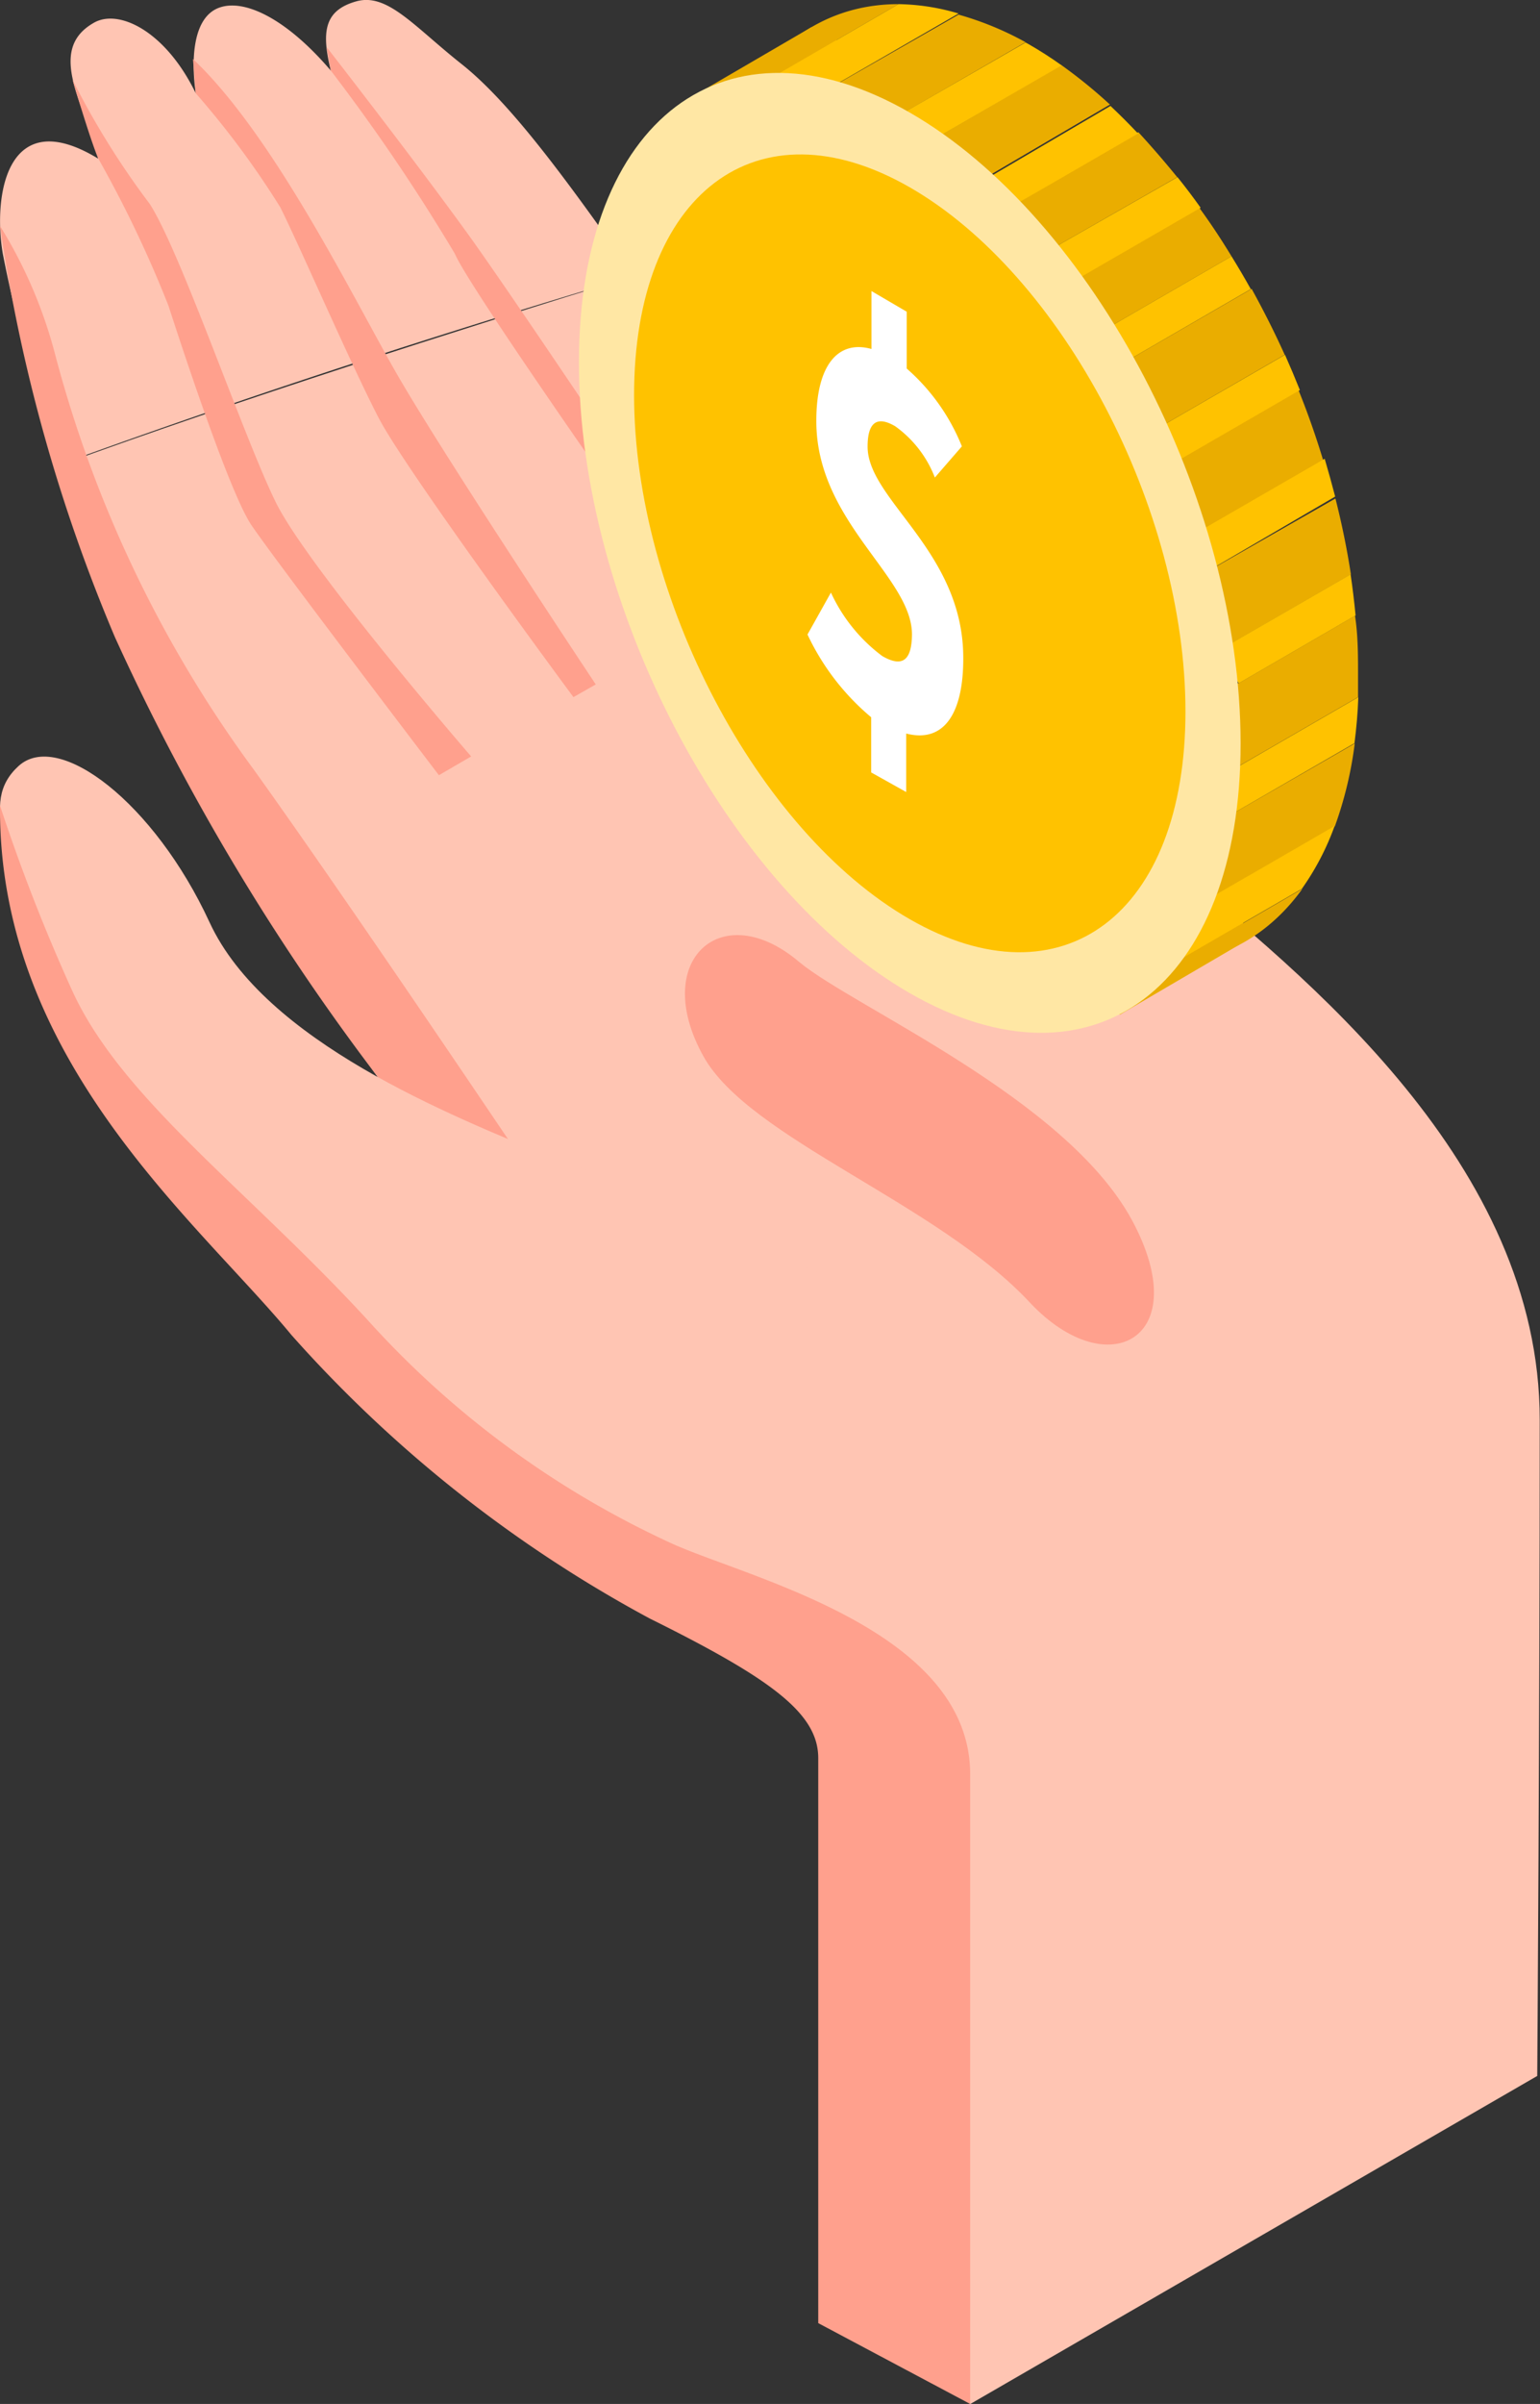 <svg xmlns="http://www.w3.org/2000/svg" viewBox="0 0 55.86 87.14"><rect x="0" y="0" width="55.86" height="87.14" fill="#333333" stroke="none"/><defs><style>.cls-1{fill:#ffc5b3;}.cls-2{fill:#ffa08d;}.cls-3{fill:#eaad00;}.cls-4{fill:#ffc200;}.cls-5{fill:#ffe7a4;}.cls-6{fill:#fff;}</style></defs><title>Ресурс 5</title><g id="Слой_2" data-name="Слой 2"><g id="Layer_1" data-name="Layer 1"><path class="cls-1" d="M2.24,16.81C9.09,14.32,16,12.08,23,10c-2.54-3.63-4.53-6.31-6.26-7.68S14.05-.27,12.92.05,11.64,1.11,12,2.56C10.37.65,8.83-.07,7.92.29s-1,1.82-.82,3.09C6,1.11,4.28.29,3.38.84c-1.72,1-.27,3,.18,4.91C.26,3.74-.26,7.06.1,9.19A49.13,49.13,0,0,0,2.24,16.81Z"/><path class="cls-1" d="M42.34,31.27c-3.13-2.57-10.57-8.06-15.77-15.44C25.65,14.51,23.79,11.11,23,10c-6.49,2-14.39,4.52-20.76,6.84C5.56,26,11.52,36.64,15,40.7c4.67,5.43,17.92,17.86,17.92,22.86s2.26,23.59,2.26,23.59l20.58-11.9s.09-12.8.09-23.77C55.86,42.19,47.34,35.37,42.34,31.27Z"/><path class="cls-2" d="M0,8.19A60.31,60.31,0,0,0,4.17,23.1,83.18,83.18,0,0,0,15,40.7l3.87,1.25s-6.24-9.28-9.67-14.06A44.43,44.43,0,0,1,2,12.85,16.88,16.88,0,0,0,0,8.19Z"/><path class="cls-1" d="M40,57.43S37,61,33,61.1c-4.33.13-12.67-5-17.33-10S4.54,42.15,2,35.43C.33,31-.78,29.1.67,27.77S5.6,29.1,7.6,33.43s8.74,7,12.42,8.52C20.8,42.27,41,49.1,40,57.43Z"/><path class="cls-2" d="M0,29.2a66.13,66.13,0,0,0,2.61,6.69c1.78,3.92,6.31,7.17,10.69,11.92a33.81,33.81,0,0,0,10.94,8.08c2.62,1.25,10.95,3.09,10.95,8.42V87.14l-5.51-2.93V63.73c0-1.62-1.69-2.87-6.11-5.06a47.43,47.43,0,0,1-13-10.28C7.17,44.27-.07,38.45,0,29.2Z"/><path class="cls-2" d="M2.63,2.89S3.25,5,3.56,5.74a42.7,42.7,0,0,1,2.55,5.34c.69,2.13,2.25,6.81,3,7.94s6.81,9.08,6.81,9.08l1.17-.68S11.17,20.58,10,18.2,6.56,9.14,5.43,7.39A29.36,29.36,0,0,1,2.63,2.89Z"/><path class="cls-2" d="M7,2.14l.1,1.24a31.47,31.47,0,0,1,3.07,4.14c.69,1.38,2.56,5.69,3.56,7.62S20.8,25.27,20.8,25.27l.81-.46s-5.68-8.54-7.31-11.42S9.87,4.85,7,2.14Z"/><path class="cls-2" d="M11.85,1.71l.15.85a69.15,69.15,0,0,1,4.5,6.64c.61,1.44,9,13.27,9,13.27l.69-.37S18.92,11.17,16.92,8.41,11.85,1.71,11.85,1.71Z"/><path class="cls-2" d="M29,34.88c-2.81-2.4-5.42-.08-3.49,3.4,1.66,3,8.49,5.32,11.86,8.95,2.83,3,6,1.28,3.69-3C38.67,39.81,31,36.53,29,34.88Z"/><polygon class="cls-3" points="25.34 3.37 29.44 0.98 31.33 1.98 26.47 5.08 25.34 3.37"/><polygon class="cls-3" points="40.62 36.78 44.96 34.24 45.51 31 38.87 35.03 40.62 36.78"/><path class="cls-3" d="M44.53,29.6l-.67-1.21,5.4-3.12q0-.39,0-.8c0-.71,0-1.43-.11-2.15l-4.24,2.46-.67-1.21L49,20.82c-.14-.92-.33-1.84-.56-2.75L43.3,21l-.67-1.21L48,16.7c-.26-.86-.56-1.72-.9-2.56l-5.48,3.17L41,16.1l5.6-3.24c-.37-.82-.77-1.61-1.2-2.39L40,13.59l-.67-1.21,5.34-3.09c-.37-.61-.76-1.2-1.17-1.76l-4.69,2.71L38.19,9,42.7,6.42Q42,5.56,41.29,4.79L35.82,8l-.67-1.21,5.11-3a18.26,18.26,0,0,0-1.76-1.43L32.34,5.94l-.67-1.21L37.2,1.53a11.39,11.39,0,0,0-2.43-1L28.85,3.91,28.19,2.7,32.59.15c-4.27,0-7.26,3.9-7.26,10.48,0,8.82,5.36,19.06,12,22.87,4.12,2.38,7.76,1.7,9.91-1.28l-4.47,2.59-.67-1.21,6.32-3.65a13.9,13.9,0,0,0,.72-3Z"/><path class="cls-4" d="M28.85,3.91,34.77.49A8,8,0,0,0,32.59.15L28.19,2.7Z"/><path class="cls-4" d="M32.34,5.94l6.17-3.57q-.59-.42-1.2-.77l-.11-.06L31.67,4.72Z"/><path class="cls-4" d="M35.82,8l5.46-3.16c-.33-.35-.67-.69-1-1l-5.11,3Z"/><path class="cls-4" d="M38.86,10.24l4.69-2.71c-.27-.38-.55-.75-.84-1.11L38.19,9Z"/><path class="cls-4" d="M40,13.59l5.37-3.11q-.34-.61-.7-1.19l-5.34,3.09Z"/><path class="cls-4" d="M41.67,17.31l5.48-3.17q-.26-.65-.54-1.28L41,16.1Z"/><path class="cls-4" d="M43.3,21l5.13-3q-.18-.69-.38-1.37l-5.42,3.13Z"/><path class="cls-4" d="M44.93,24.77l4.24-2.46q-.07-.74-.18-1.49l-4.73,2.73Z"/><path class="cls-4" d="M44.53,29.6l4.6-2.66c.07-.54.12-1.09.14-1.67l-5.4,3.12Z"/><path class="cls-4" d="M42.75,34.81l4.47-2.59a9.51,9.51,0,0,0,1.19-2.28L42.08,33.6Z"/><path class="cls-5" d="M45,26.95c0,8.82-5.36,12.87-12,9.05s-12-14.06-12-22.87,5.36-12.87,12-9.05S45,18.13,45,26.95Z"/><path class="cls-4" d="M43,25.79c0,7.34-4.46,10.71-10,7.53s-10-11.7-10-19,4.46-10.71,10-7.53S43,18.45,43,25.79Z"/><path class="cls-6" d="M33.91,17.31a4.1,4.1,0,0,0-1.44-1.86c-.63-.37-1-.18-1,.74,0,1.94,3.49,3.8,3.47,7.69,0,2-.71,3.06-2.07,2.71v2.12L31.6,28v-2A8.77,8.77,0,0,1,29.29,23l.85-1.52A6,6,0,0,0,32,23.78c.74.43,1.07.15,1.08-.78,0-2.1-3.48-4.09-3.47-7.75,0-2,.78-2.94,2-2.6v-2.1l1.28.75v2.06a7.41,7.41,0,0,1,2,2.82Z"/></g></g></svg>